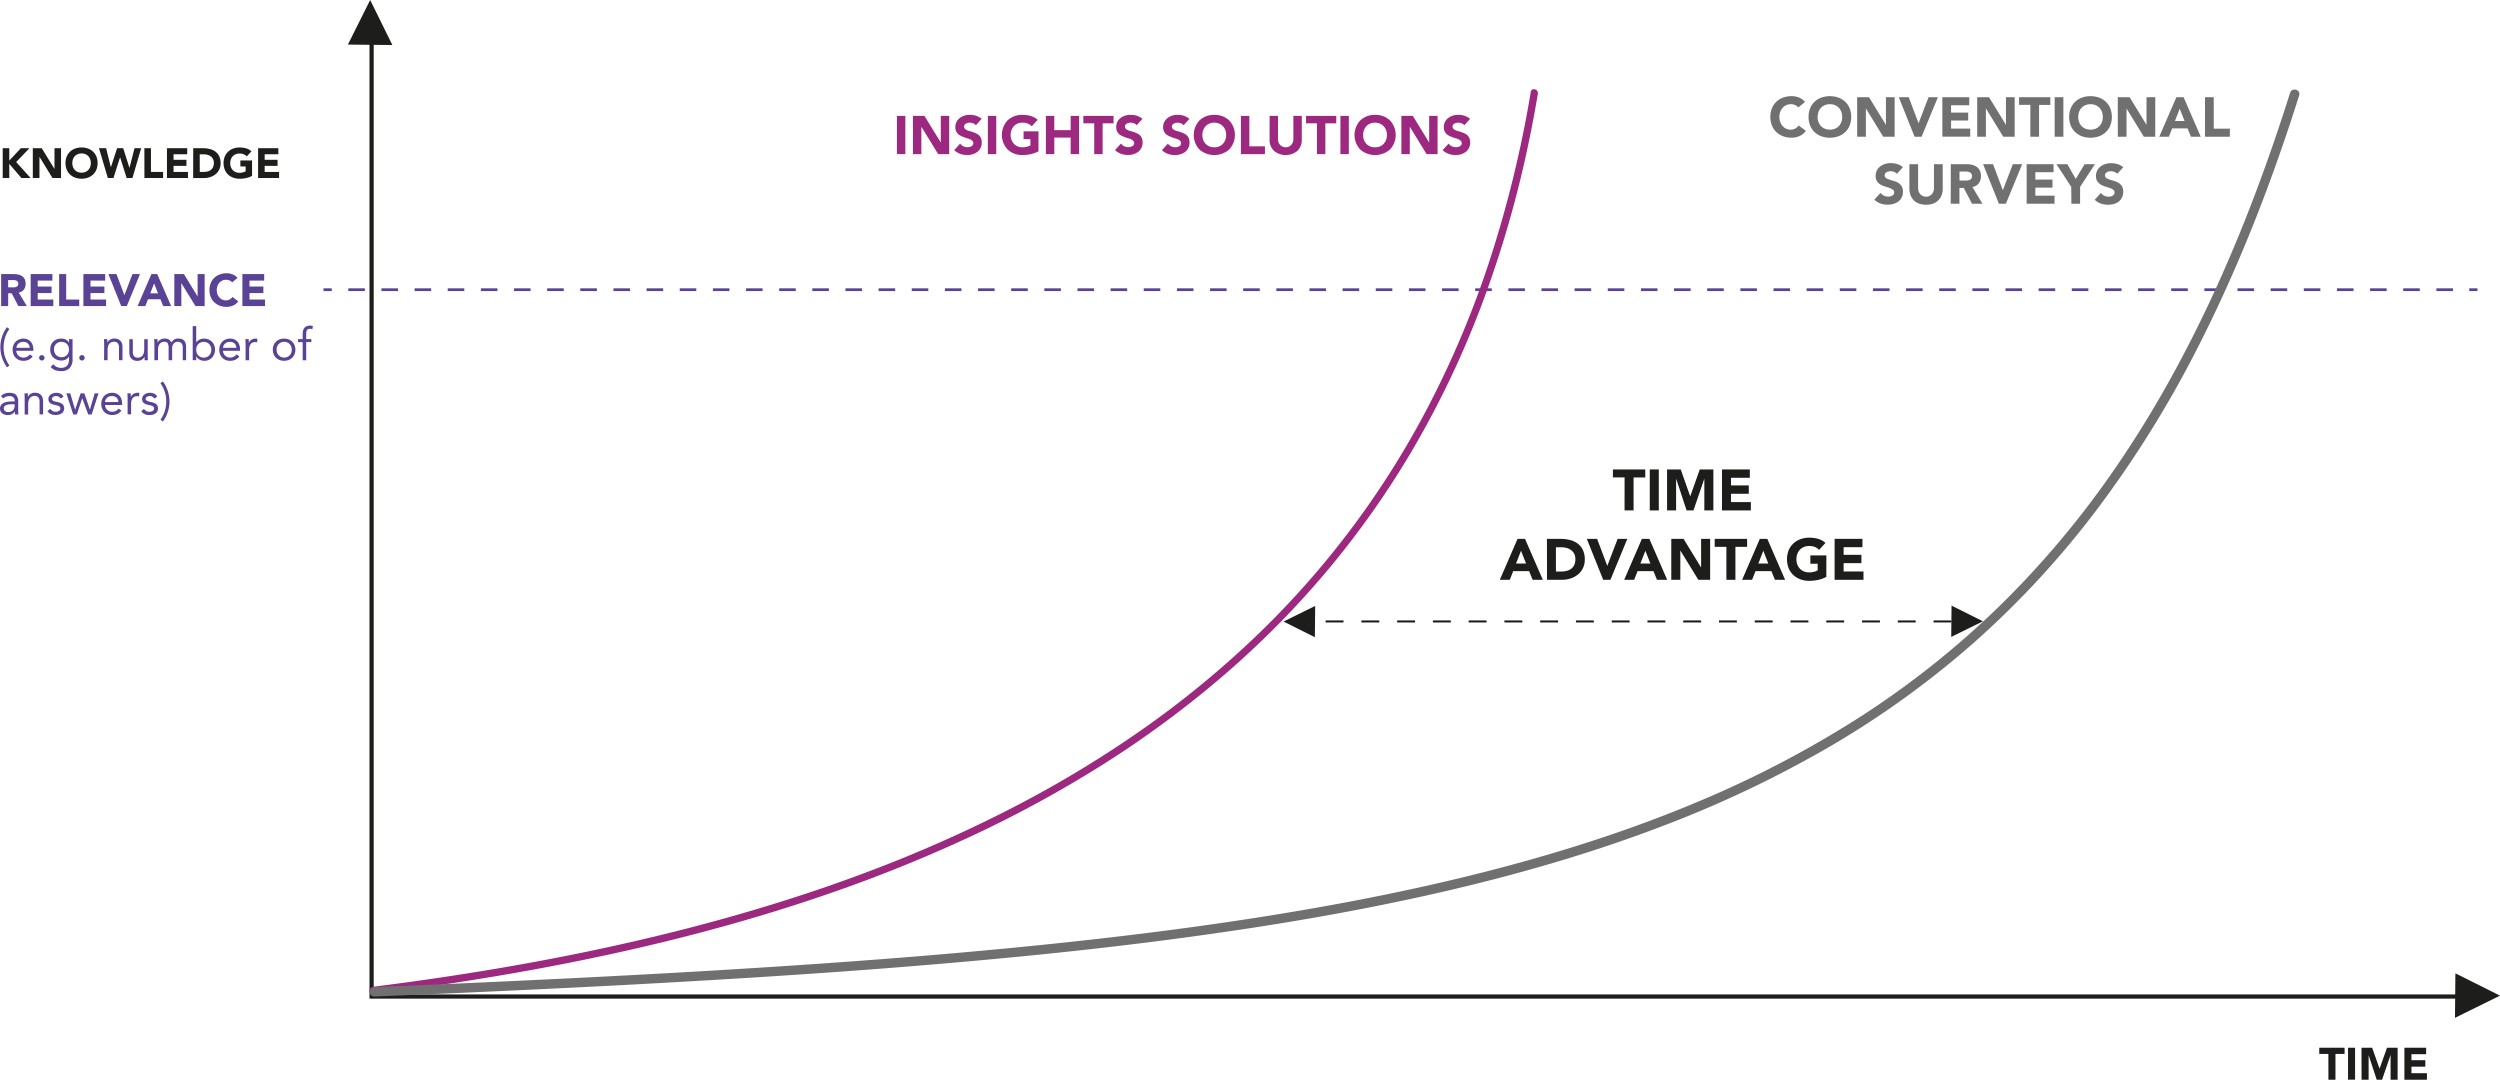 <svg id="Ebene_1" data-name="Ebene 1" xmlns="http://www.w3.org/2000/svg" viewBox="0 0 1605.11 693.21"><defs><style>.cls-1,.cls-3,.cls-4,.cls-7,.cls-8{fill:none;stroke-miterlimit:10;}.cls-1{stroke:#1d1d1b;stroke-width:2.7px;}.cls-2{fill:#1d1d1b;}.cls-3,.cls-4{stroke:#5a4394;stroke-width:1.76px;}.cls-4{stroke-dasharray:10.64 10.64;}.cls-5{fill:#9d2880;}.cls-6{fill:#717070;}.cls-7,.cls-8{stroke:#161616;stroke-width:1.28px;}.cls-8{stroke-dasharray:11.48 11.48;}.cls-9{fill:#5a4394;}</style></defs><title>kontinuierlicher-real-time-prozess-eng</title><polyline class="cls-1" points="238.58 13.44 238.58 639.82 1588.81 639.82"/><polygon class="cls-2" points="237.67 0 223.36 28.63 251.92 28.91 237.67 0"/><polygon class="cls-2" points="1605.11 639.24 1576.48 624.93 1576.2 653.49 1605.11 639.24"/><line class="cls-3" x1="207.69" y1="186" x2="212.98" y2="186"/><line class="cls-4" x1="223.62" y1="186" x2="1580.04" y2="186"/><line class="cls-3" x1="1585.36" y1="186" x2="1590.65" y2="186"/><path class="cls-5" d="M298.11,965.88c34.07-4.28,68-9.37,101.82-15.54,33.43-6.1,66.67-13.24,99.59-21.68,32.27-8.27,64.23-17.78,95.66-28.81a934.16,934.16,0,0,0,90.09-36.8,761.72,761.72,0,0,0,83.39-45.8,652.2,652.2,0,0,0,75.59-56A584.59,584.59,0,0,0,910.78,694a572,572,0,0,0,55.7-79.15,609.35,609.35,0,0,0,43.74-92.21A701.47,701.47,0,0,0,1040.79,416q2.88-14,5.25-28.18c.49-3-4-4.24-4.54-1.25a740.43,740.43,0,0,1-26.78,109.35,619.5,619.5,0,0,1-40.49,95.4A566.92,566.92,0,0,1,858,742.7,624.16,624.16,0,0,1,784.73,801a729,729,0,0,1-80.83,47.66,880.26,880.26,0,0,1-88.36,38.77c-30.72,11.57-62,21.6-93.62,30.36-32.3,8.95-64.95,16.57-97.81,23.13-33.38,6.66-67,12.21-100.68,16.89q-12.65,1.75-25.32,3.34c-3,.37-3,5.08,0,4.7Z" transform="translate(-58.67 -327.59)"/><path class="cls-6" d="M299.07,967.42c69.37-2.88,138.74-6,208.05-10.09,61.83-3.59,123.62-7.87,185.28-13.58,54.58-5,109.07-11.22,163.28-19.38,48.59-7.32,97-16.25,144.73-27.86,42.51-10.34,84.55-22.82,125.43-38.46a726.73,726.73,0,0,0,108-51.33,591.35,591.35,0,0,0,92.38-66.7,584.82,584.82,0,0,0,78.07-84.38,700.58,700.58,0,0,0,65.34-104.73c21-41.08,38.64-83.89,53.76-127.48q6-17.22,11.45-34.62c1.18-3.72-4.66-5.32-5.83-1.61-14.25,45.11-30.79,89.55-50.81,132.44-17.68,37.88-38,74.55-61.79,109a594.18,594.18,0,0,1-74.94,89,571.21,571.21,0,0,1-88.6,70.27,676.6,676.6,0,0,1-103.82,54.32c-39.13,16.49-79.57,29.76-120.55,40.82-45.56,12.29-91.82,21.85-138.33,29.71-52.8,8.92-105.95,15.65-159.2,21.15-59.41,6.14-119,10.75-178.58,14.59-66.82,4.31-133.71,7.64-200.6,10.6q-26.37,1.17-52.73,2.26c-3.88.16-3.9,6.21,0,6Z" transform="translate(-58.67 -327.59)"/><path class="cls-5" d="M639.94,402v24.53h-5.4V402Z" transform="translate(-58.67 -327.59)"/><path class="cls-5" d="M652.21,402l10.42,17h.07V402h5.41v24.53H661l-10.7-17.46h-.07v17.46h-5.41V402Z" transform="translate(-58.67 -327.59)"/><path class="cls-5" d="M681.41,401.36a11,11,0,0,1,7.51,2.56l-3.7,4.06a3.79,3.79,0,0,0-1.79-1.23,6.28,6.28,0,0,0-2.13-.4,4.64,4.64,0,0,0-2.58.69,2.14,2.14,0,0,0-.24,3.52,7.08,7.08,0,0,0,2.55,1.16,22.33,22.33,0,0,1,5.28,2,5.75,5.75,0,0,1,2,2.17,6.7,6.7,0,0,1,.68,3.13,7.33,7.33,0,0,1-2.58,5.89,10.32,10.32,0,0,1-6.88,2.18,11.6,11.6,0,0,1-8.24-3.08l3.84-4.23a5.67,5.67,0,0,0,4.71,2.32,4.84,4.84,0,0,0,2.65-.69,2.12,2.12,0,0,0,1.1-1.87c0-1.29-1.11-2.29-3.33-3a23.31,23.31,0,0,1-5.51-2.16,6.43,6.43,0,0,1-2-2.1,6,6,0,0,1-.7-3,7.18,7.18,0,0,1,2.62-5.75A10,10,0,0,1,681.41,401.36Z" transform="translate(-58.67 -327.59)"/><path class="cls-5" d="M698.31,402v24.53h-5.4V402Z" transform="translate(-58.67 -327.59)"/><path class="cls-5" d="M715.18,401.36q6.27,0,9.73,3.15l-3.8,4.16a7.68,7.68,0,0,0-5.93-2.32,7.33,7.33,0,0,0-5.52,2.2,8.71,8.71,0,0,0,0,11.41,7.35,7.35,0,0,0,5.52,2.18,10.62,10.62,0,0,0,5.06-1.21v-4h-4.4v-5h9.6v12.82a21.46,21.46,0,0,1-10.26,2.35,13.18,13.18,0,0,1-9.59-3.55,13.68,13.68,0,0,1,0-18.67A13.18,13.18,0,0,1,715.18,401.36Z" transform="translate(-58.67 -327.59)"/><path class="cls-5" d="M735.58,402v9.15h10.5V402h5.4v24.53h-5.4v-10.6h-10.5v10.6h-5.4V402Z" transform="translate(-58.67 -327.59)"/><path class="cls-5" d="M773.62,402v4.78h-7v19.75h-5.4V406.76h-7V402Z" transform="translate(-58.67 -327.59)"/><path class="cls-5" d="M784.67,401.36a11,11,0,0,1,7.51,2.56l-3.7,4.06a3.75,3.75,0,0,0-1.79-1.23,6.28,6.28,0,0,0-2.13-.4A4.64,4.64,0,0,0,782,407a2.14,2.14,0,0,0-.24,3.52,7.08,7.08,0,0,0,2.55,1.16,22.33,22.33,0,0,1,5.28,2,5.86,5.86,0,0,1,2,2.17,6.83,6.83,0,0,1,.67,3.13,7.33,7.33,0,0,1-2.58,5.89,10.32,10.32,0,0,1-6.88,2.18,11.6,11.6,0,0,1-8.24-3.08l3.84-4.23a5.7,5.7,0,0,0,4.72,2.32,4.89,4.89,0,0,0,2.65-.69,2.13,2.13,0,0,0,1.09-1.87c0-1.29-1.11-2.29-3.33-3a23.31,23.31,0,0,1-5.51-2.16,6.43,6.43,0,0,1-2-2.1,6,6,0,0,1-.69-3,7.17,7.17,0,0,1,2.61-5.75A10,10,0,0,1,784.67,401.36Z" transform="translate(-58.67 -327.59)"/><path class="cls-5" d="M814.8,401.36a11,11,0,0,1,7.52,2.56L818.61,408a3.72,3.72,0,0,0-1.78-1.23,6.28,6.28,0,0,0-2.13-.4,4.6,4.6,0,0,0-2.58.69,2.12,2.12,0,0,0-1.06,1.84,2.08,2.08,0,0,0,.82,1.68,7.11,7.11,0,0,0,2.54,1.16,22.28,22.28,0,0,1,5.29,2,5.84,5.84,0,0,1,2,2.17,6.7,6.7,0,0,1,.68,3.13,7.33,7.33,0,0,1-2.58,5.89,10.34,10.34,0,0,1-6.88,2.18,11.64,11.64,0,0,1-8.25-3.08l3.85-4.23a5.67,5.67,0,0,0,4.71,2.32,4.86,4.86,0,0,0,2.65-.69,2.11,2.11,0,0,0,1.09-1.87c0-1.29-1.11-2.29-3.32-3a23.12,23.12,0,0,1-5.51-2.16,6.46,6.46,0,0,1-2-2.1,6,6,0,0,1-.69-3,7.15,7.15,0,0,1,2.62-5.75A10,10,0,0,1,814.8,401.36Z" transform="translate(-58.67 -327.59)"/><path class="cls-5" d="M838.29,401.36a13.23,13.23,0,0,1,9.56,3.53,13.69,13.69,0,0,1,0,18.69,14.58,14.58,0,0,1-19.09,0,13.68,13.68,0,0,1,0-18.63A13.13,13.13,0,0,1,838.29,401.36Zm-7.62,12.89A7.82,7.82,0,0,0,832.8,420a7.38,7.38,0,0,0,5.49,2.16,7.21,7.21,0,0,0,5.52-2.21,7.93,7.93,0,0,0,2.1-5.68,7.83,7.83,0,0,0-2.13-5.72,7.39,7.39,0,0,0-5.52-2.18,7.21,7.21,0,0,0-5.49,2.21A8,8,0,0,0,830.67,414.25Z" transform="translate(-58.67 -327.59)"/><path class="cls-5" d="M860.81,402v19.54h10v5H855.4V402Z" transform="translate(-58.67 -327.59)"/><path class="cls-5" d="M879.2,402v14.93a5.14,5.14,0,0,0,1.44,3.76,4.71,4.71,0,0,0,3.51,1.47,4.56,4.56,0,0,0,3.52-1.54,5.29,5.29,0,0,0,1.4-3.69V402h5.4v15.18a9.72,9.72,0,0,1-2.77,7.24,11.82,11.82,0,0,1-15.1,0,9.63,9.63,0,0,1-2.8-7.25V402Z" transform="translate(-58.67 -327.59)"/><path class="cls-5" d="M916.61,402v4.78h-7v19.75h-5.4V406.76h-7V402Z" transform="translate(-58.67 -327.59)"/><path class="cls-5" d="M924.68,402v24.53h-5.4V402Z" transform="translate(-58.67 -327.59)"/><path class="cls-5" d="M941.52,401.36a13.25,13.25,0,0,1,9.56,3.53,13.68,13.68,0,0,1,0,18.69,14.56,14.56,0,0,1-19.08,0,13.66,13.66,0,0,1,0-18.63A13.11,13.11,0,0,1,941.52,401.36Zm-7.62,12.89A7.78,7.78,0,0,0,936,420a7.38,7.38,0,0,0,5.49,2.16,7.24,7.24,0,0,0,5.52-2.21,7.93,7.93,0,0,0,2.1-5.68,7.83,7.83,0,0,0-2.13-5.72,7.4,7.4,0,0,0-5.53-2.18,7.24,7.24,0,0,0-5.49,2.21A7.94,7.94,0,0,0,933.9,414.25Z" transform="translate(-58.67 -327.59)"/><path class="cls-5" d="M965.76,402l10.43,17h.07V402h5.4v24.53H974.6l-10.71-17.46h-.07v17.46h-5.4V402Z" transform="translate(-58.67 -327.59)"/><path class="cls-5" d="M995,401.36a11,11,0,0,1,7.52,2.56l-3.7,4.06a3.79,3.79,0,0,0-1.79-1.23,6.28,6.28,0,0,0-2.13-.4,4.6,4.6,0,0,0-2.58.69,2.12,2.12,0,0,0-1.06,1.84,2.08,2.08,0,0,0,.82,1.68,7.11,7.11,0,0,0,2.54,1.16,22.28,22.28,0,0,1,5.29,2,5.84,5.84,0,0,1,2,2.17,6.7,6.7,0,0,1,.68,3.13,7.33,7.33,0,0,1-2.58,5.89,10.34,10.34,0,0,1-6.88,2.18,11.6,11.6,0,0,1-8.24-3.08l3.84-4.23a5.67,5.67,0,0,0,4.71,2.32,4.86,4.86,0,0,0,2.65-.69,2.11,2.11,0,0,0,1.09-1.87c0-1.29-1.11-2.29-3.32-3a23.12,23.12,0,0,1-5.51-2.16,6.57,6.57,0,0,1-2-2.1,6,6,0,0,1-.69-3,7.15,7.15,0,0,1,2.62-5.75A10,10,0,0,1,995,401.36Z" transform="translate(-58.67 -327.59)"/><line class="cls-7" x1="833.93" y1="399" x2="839.63" y2="399"/><line class="cls-8" x1="851.11" y1="399" x2="1258.67" y2="399"/><line class="cls-7" x1="1264.41" y1="399" x2="1270.11" y2="399"/><polygon class="cls-2" points="824.06 399.05 844.2 409.12 844.4 389.03 824.06 399.05"/><polygon class="cls-2" points="1273.12 398.9 1252.98 388.83 1252.78 408.92 1273.12 398.9"/><path class="cls-2" d="M60.41,422.75h4.21v7.94l7.43-7.94h5.51l-8.51,8.88,9.24,10.24H72.4l-7.78-9.08v9.08H60.41Z" transform="translate(-58.67 -327.59)"/><path class="cls-2" d="M79.74,422.75h5.73L93.6,436h.05V422.75h4.21v19.12H92.35L84,428.26H84v13.61H79.74Z" transform="translate(-58.67 -327.59)"/><path class="cls-2" d="M100.72,432.31a10.86,10.86,0,0,1,.77-4.16,9.12,9.12,0,0,1,5.42-5.18,12.37,12.37,0,0,1,8.26,0,9.26,9.26,0,0,1,3.27,2,9.15,9.15,0,0,1,2.14,3.17,11.62,11.62,0,0,1,0,8.32,9.15,9.15,0,0,1-2.14,3.17,9.56,9.56,0,0,1-3.27,2,12.53,12.53,0,0,1-8.26,0,9.56,9.56,0,0,1-3.27-2,9.18,9.18,0,0,1-2.15-3.17A10.89,10.89,0,0,1,100.72,432.31Zm4.38,0a7,7,0,0,0,.42,2.47,5.52,5.52,0,0,0,1.2,1.94,5.33,5.33,0,0,0,1.87,1.28,6.73,6.73,0,0,0,4.89,0,5.37,5.37,0,0,0,1.88-1.28,5.66,5.66,0,0,0,1.2-1.94,7.44,7.44,0,0,0,0-4.93,5.66,5.66,0,0,0-1.2-2,5.51,5.51,0,0,0-1.88-1.28,6.73,6.73,0,0,0-4.89,0,5.46,5.46,0,0,0-3.07,3.24A7.06,7.06,0,0,0,105.1,432.31Z" transform="translate(-58.67 -327.59)"/><path class="cls-2" d="M122.21,422.75h4.59L129.86,435h0l4-12.26h3.91l4,12.58h.05l3.22-12.58h4.26l-5.59,19.12H140l-4.21-13.23h-.06l-4.21,13.23h-3.61Z" transform="translate(-58.67 -327.59)"/><path class="cls-2" d="M151.37,422.75h4.22V438h7.8v3.89h-12Z" transform="translate(-58.67 -327.59)"/><path class="cls-2" d="M165.87,422.75h13v3.89h-8.77v3.56h8.28v3.89h-8.28V438h9.26v3.89H165.87Z" transform="translate(-58.67 -327.59)"/><path class="cls-2" d="M182.72,422.75H189a18.15,18.15,0,0,1,4.36.51,9.94,9.94,0,0,1,3.6,1.66,8.19,8.19,0,0,1,2.45,3,10,10,0,0,1,.9,4.45,9,9,0,0,1-.88,4.09,8.71,8.71,0,0,1-2.36,3,10.35,10.35,0,0,1-3.43,1.82,13.08,13.08,0,0,1-4.07.63h-6.89ZM186.93,438h2.19a11.6,11.6,0,0,0,2.71-.3,6,6,0,0,0,2.18-1,4.79,4.79,0,0,0,1.44-1.81,6.44,6.44,0,0,0,.53-2.74,5.39,5.39,0,0,0-.53-2.45A4.83,4.83,0,0,0,194,428a6.07,6.07,0,0,0-2.09-1,9.07,9.07,0,0,0-2.52-.34h-2.49Z" transform="translate(-58.67 -327.59)"/><path class="cls-2" d="M220.52,440.52a15.61,15.61,0,0,1-3.89,1.4,19.56,19.56,0,0,1-4.13.43,11.74,11.74,0,0,1-4.13-.7,9.56,9.56,0,0,1-3.27-2,9.15,9.15,0,0,1-2.14-3.17,11.62,11.62,0,0,1,0-8.32A9.15,9.15,0,0,1,205.1,425a9.26,9.26,0,0,1,3.27-2,11.74,11.74,0,0,1,4.13-.71,15.29,15.29,0,0,1,4.23.56,8.38,8.38,0,0,1,3.39,1.9l-3,3.24a6.11,6.11,0,0,0-2-1.35,6.85,6.85,0,0,0-2.7-.46,6.17,6.17,0,0,0-2.44.46,5.51,5.51,0,0,0-1.88,1.28,5.66,5.66,0,0,0-1.2,2,7.44,7.44,0,0,0,0,4.93,5.66,5.66,0,0,0,1.2,1.94,5.37,5.37,0,0,0,1.88,1.28,6.17,6.17,0,0,0,2.44.46,8,8,0,0,0,2.38-.31,9.2,9.2,0,0,0,1.59-.63v-3.11H213v-3.88h7.48Z" transform="translate(-58.67 -327.59)"/><path class="cls-2" d="M224.38,422.75h13v3.89h-8.78v3.56h8.29v3.89h-8.29V438h9.26v3.89H224.38Z" transform="translate(-58.67 -327.59)"/><path class="cls-9" d="M59.4,503.56h7.95a14.23,14.23,0,0,1,3,.31,7,7,0,0,1,2.46,1,5.16,5.16,0,0,1,1.69,1.92,6.54,6.54,0,0,1,.62,3A6.07,6.07,0,0,1,74,513.5a5.14,5.14,0,0,1-3.31,1.93l5.22,8.67H70.45l-4.29-8.21H63.92v8.21H59.4Zm4.52,8.5h2.67c.41,0,.84,0,1.29,0a4.12,4.12,0,0,0,1.23-.26,2.16,2.16,0,0,0,.92-.68,2.1,2.1,0,0,0,.36-1.31,2,2,0,0,0-1.13-2,3.83,3.83,0,0,0-1.13-.33,9,9,0,0,0-1.25-.09h-3Z" transform="translate(-58.67 -327.59)"/><path class="cls-9" d="M78.37,503.56H92.31v4.18H82.89v3.83h8.9v4.18h-8.9v4.17h10v4.18H78.37Z" transform="translate(-58.67 -327.59)"/><path class="cls-9" d="M96.64,503.56h4.52v16.36h8.38v4.18H96.64Z" transform="translate(-58.67 -327.59)"/><path class="cls-9" d="M112.21,503.56h14v4.18h-9.43v3.83h8.91v4.18h-8.91v4.17h10v4.18H112.21Z" transform="translate(-58.67 -327.59)"/><path class="cls-9" d="M128.27,503.56h5.17L138.51,517h.06l5.16-13.46h4.84l-8.46,20.54h-3.63Z" transform="translate(-58.67 -327.59)"/><path class="cls-9" d="M155.88,503.56h3.74l8.93,20.54h-5.1l-1.77-4.35h-8L152,524.1h-5Zm1.74,6-2.49,6.38h5Z" transform="translate(-58.67 -327.59)"/><path class="cls-9" d="M170.61,503.56h6.15l8.73,14.27h.06V503.56h4.52V524.1h-5.91l-9-14.62h-.06V524.1h-4.53Z" transform="translate(-58.67 -327.59)"/><path class="cls-9" d="M207.68,508.9a4.57,4.57,0,0,0-1.64-1.25,5.47,5.47,0,0,0-2.25-.43,5.62,5.62,0,0,0-4.25,1.87,6.47,6.47,0,0,0-1.25,2.1,8,8,0,0,0,0,5.29,6.4,6.4,0,0,0,1.24,2.09,5.54,5.54,0,0,0,1.84,1.38,5.26,5.26,0,0,0,2.27.49,5.09,5.09,0,0,0,2.47-.58,4.89,4.89,0,0,0,1.77-1.62l3.77,2.81a7.82,7.82,0,0,1-3.31,2.7,10.19,10.19,0,0,1-4.12.87,12.68,12.68,0,0,1-4.43-.75,10.14,10.14,0,0,1-3.51-2.17,9.67,9.67,0,0,1-2.31-3.4,12.57,12.57,0,0,1,0-8.93,9.71,9.71,0,0,1,2.31-3.41,10,10,0,0,1,3.51-2.16,12.45,12.45,0,0,1,4.43-.76,11.69,11.69,0,0,1,1.82.16,10.39,10.39,0,0,1,1.85.51,8,8,0,0,1,1.76.93,7,7,0,0,1,1.51,1.42Z" transform="translate(-58.67 -327.59)"/><path class="cls-9" d="M214.29,503.56h14v4.18h-9.43v3.83h8.9v4.18h-8.9v4.17h9.95v4.18H214.29Z" transform="translate(-58.67 -327.59)"/><path class="cls-9" d="M63.14,563.42a22.11,22.11,0,0,1-4.23-12.88A21.31,21.31,0,0,1,60,543.67a22.52,22.52,0,0,1,3.12-6l1.57,1.16a18.87,18.87,0,0,0-2.79,5.54,21.32,21.32,0,0,0-.69,9.42,17.5,17.5,0,0,0,.69,2.92,20.08,20.08,0,0,0,1.16,2.77c.47.91,1,1.85,1.63,2.84Z" transform="translate(-58.67 -327.59)"/><path class="cls-9" d="M79.64,556.43A6.75,6.75,0,0,1,77,558.62a8.32,8.32,0,0,1-3.36.63,7,7,0,0,1-2.87-.57,6.63,6.63,0,0,1-2.16-1.52,6.53,6.53,0,0,1-1.36-2.26,8,8,0,0,1-.48-2.79,7.72,7.72,0,0,1,.52-2.88A6.74,6.74,0,0,1,68.71,547a6.66,6.66,0,0,1,2.2-1.46A7.26,7.26,0,0,1,73.7,545a7,7,0,0,1,2.61.48,5.53,5.53,0,0,1,2,1.39,6.26,6.26,0,0,1,1.32,2.23,9,9,0,0,1,.47,3v.73h-11a4.91,4.91,0,0,0,1.37,3.06,4.35,4.35,0,0,0,1.36.94,4.18,4.18,0,0,0,1.71.35,5.33,5.33,0,0,0,2.49-.53,5.47,5.47,0,0,0,1.83-1.53Zm-1.94-5.54a3.92,3.92,0,0,0-1.13-2.78,4.05,4.05,0,0,0-3-1,4.38,4.38,0,0,0-3,1,4.42,4.42,0,0,0-1.39,2.78Z" transform="translate(-58.67 -327.59)"/><path class="cls-9" d="M85.53,555.59a1.74,1.74,0,0,1,1.74,1.74,1.62,1.62,0,0,1-.54,1.23,1.71,1.71,0,0,1-1.2.51,1.68,1.68,0,0,1-1.2-.51,1.62,1.62,0,0,1-.54-1.23,1.74,1.74,0,0,1,1.74-1.74Z" transform="translate(-58.67 -327.59)"/><path class="cls-9" d="M105.25,558.29a7.71,7.71,0,0,1-1.9,5.64,7.41,7.41,0,0,1-5.5,1.93,10.8,10.8,0,0,1-3.61-.58,8.73,8.73,0,0,1-3.06-2l1.63-1.86a7.75,7.75,0,0,0,2.27,1.75,6.17,6.17,0,0,0,2.77.6,6.09,6.09,0,0,0,2.51-.45,3.93,3.93,0,0,0,1.58-1.22,4.53,4.53,0,0,0,.81-1.75,8.73,8.73,0,0,0,.24-2.06v-1.74h-.06a4.87,4.87,0,0,1-2.12,1.91,6.19,6.19,0,0,1-2.67.61,8,8,0,0,1-2.93-.52,6.93,6.93,0,0,1-2.29-1.45,6.56,6.56,0,0,1-1.48-2.2,7.49,7.49,0,0,1-.52-2.79,8.33,8.33,0,0,1,.52-3,6.33,6.33,0,0,1,1.47-2.24,6.46,6.46,0,0,1,2.28-1.41,8.38,8.38,0,0,1,3-.49,6.08,6.08,0,0,1,1.4.16,5.54,5.54,0,0,1,1.34.49,4.69,4.69,0,0,1,1.18.84,4.46,4.46,0,0,1,.87,1.18H103v-2.32h2.26Zm-11.89-6.18a4.72,4.72,0,0,0,.38,1.93,4.79,4.79,0,0,0,1,1.54,4.86,4.86,0,0,0,1.52,1,4.63,4.63,0,0,0,1.85.37,5,5,0,0,0,2.06-.4,4.73,4.73,0,0,0,1.53-1.09,4.79,4.79,0,0,0,.94-1.57,5.52,5.52,0,0,0,.32-1.87,5.66,5.66,0,0,0-.35-2,4.51,4.51,0,0,0-1-1.58,4.18,4.18,0,0,0-1.53-1,5.29,5.29,0,0,0-2-.36,4.78,4.78,0,0,0-2,.39,4.45,4.45,0,0,0-1.51,1.07,4.86,4.86,0,0,0-1,1.59A5.41,5.41,0,0,0,93.36,552.11Z" transform="translate(-58.67 -327.59)"/><path class="cls-9" d="M111.31,555.59a1.74,1.74,0,0,1,1.74,1.74,1.62,1.62,0,0,1-.54,1.23,1.69,1.69,0,0,1-1.2.51,1.68,1.68,0,0,1-1.2-.51,1.62,1.62,0,0,1-.54-1.23,1.74,1.74,0,0,1,1.74-1.74Z" transform="translate(-58.67 -327.59)"/><path class="cls-9" d="M125.55,548.54q0-.91-.06-1.74t-.06-1.47h2.15c0,.36,0,.73,0,1.1s0,.74,0,1.13h0a4.12,4.12,0,0,1,.66-1,4.85,4.85,0,0,1,1-.83,5.51,5.51,0,0,1,1.3-.58,5.67,5.67,0,0,1,1.57-.21,5.92,5.92,0,0,1,2.3.4,4.3,4.3,0,0,1,1.61,1.13,4.67,4.67,0,0,1,1,1.76,8,8,0,0,1,.3,2.25v8.38h-2.26v-8.15a4.31,4.31,0,0,0-.76-2.7,2.74,2.74,0,0,0-2.34-1,4.41,4.41,0,0,0-1.9.37,3.29,3.29,0,0,0-1.31,1.08,4.63,4.63,0,0,0-.75,1.65,8.22,8.22,0,0,0-.25,2.12v6.61h-2.26Z" transform="translate(-58.67 -327.59)"/><path class="cls-9" d="M153.5,555.68q0,.93.06,1.74c0,.54.06,1,.06,1.48h-2.15c0-.37,0-.74,0-1.11s0-.74,0-1.13h-.06a4.07,4.07,0,0,1-.65,1,4.8,4.8,0,0,1-1,.83,5.78,5.78,0,0,1-1.31.58,5.57,5.57,0,0,1-1.57.22,6,6,0,0,1-2.3-.41,4.3,4.3,0,0,1-1.61-1.13A4.45,4.45,0,0,1,142,556a7.58,7.58,0,0,1-.31-2.24v-8.38h2.26v8.14a4.35,4.35,0,0,0,.76,2.7,2.75,2.75,0,0,0,2.35,1,4.44,4.44,0,0,0,1.9-.38,3.39,3.39,0,0,0,1.3-1.07,5,5,0,0,0,.76-1.66,8.62,8.62,0,0,0,.24-2.11v-6.61h2.26Z" transform="translate(-58.67 -327.59)"/><path class="cls-9" d="M157.8,548.54q0-.91-.06-1.74t-.06-1.47h2.15c0,.36,0,.73,0,1.1s0,.74,0,1.13h.06a4.07,4.07,0,0,1,.65-1,5.2,5.2,0,0,1,1-.83,5.51,5.51,0,0,1,1.3-.58,5.62,5.62,0,0,1,1.57-.21,5.42,5.42,0,0,1,1.84.27,4.75,4.75,0,0,1,1.23.67,3.16,3.16,0,0,1,.77.84c.18.3.33.57.45.8a6.18,6.18,0,0,1,1.74-1.9,4.44,4.44,0,0,1,2.55-.68,6.67,6.67,0,0,1,2.44.39,3.88,3.88,0,0,1,1.59,1.13,4.33,4.33,0,0,1,.87,1.8,9.53,9.53,0,0,1,.26,2.36v8.24H176v-8.12a6.92,6.92,0,0,0-.14-1.37,3.17,3.17,0,0,0-.53-1.18,2.82,2.82,0,0,0-1-.85,3.7,3.7,0,0,0-1.63-.31,3.17,3.17,0,0,0-1.36.29,3.28,3.28,0,0,0-1.11.81,3.79,3.79,0,0,0-.76,1.26,4.74,4.74,0,0,0-.27,1.64v7.83h-2.27v-7.69a6.14,6.14,0,0,0-.61-3.2,2.19,2.19,0,0,0-2-.94,4.47,4.47,0,0,0-1.9.37,3.33,3.33,0,0,0-1.3,1.08,4.82,4.82,0,0,0-.76,1.65,8.7,8.7,0,0,0-.24,2.12v6.61H157.8Z" transform="translate(-58.67 -327.59)"/><path class="cls-9" d="M182.39,537h2.26V547.3h.06a6.55,6.55,0,0,1,2.16-1.71,6,6,0,0,1,2.71-.61,7.81,7.81,0,0,1,2.91.53,6.53,6.53,0,0,1,2.25,1.5,6.9,6.9,0,0,1,1.45,2.26,8,8,0,0,1,0,5.68,6.91,6.91,0,0,1-1.43,2.26,6.55,6.55,0,0,1-2.16,1.5,6.67,6.67,0,0,1-2.67.54,6.32,6.32,0,0,1-3.21-.8,5.13,5.13,0,0,1-2-2h-.06v2.41h-2.26Zm2.26,15.14a5.81,5.81,0,0,0,.33,2,4.69,4.69,0,0,0,2.5,2.67,5.25,5.25,0,0,0,4,0,4.62,4.62,0,0,0,1.52-1.08,4.45,4.45,0,0,0,1-1.59,6,6,0,0,0,0-4,4.54,4.54,0,0,0-1-1.59,4.6,4.6,0,0,0-1.52-1.07,5.25,5.25,0,0,0-4,0,4.6,4.6,0,0,0-1.52,1.07,4.72,4.72,0,0,0-1,1.59A5.85,5.85,0,0,0,184.65,552.11Z" transform="translate(-58.67 -327.59)"/><path class="cls-9" d="M212.34,556.43a6.8,6.8,0,0,1-2.66,2.19,8.41,8.41,0,0,1-3.37.63,7,7,0,0,1-2.87-.57,6.39,6.39,0,0,1-3.52-3.78,8,8,0,0,1-.48-2.79,7.72,7.72,0,0,1,.52-2.88,6.74,6.74,0,0,1,1.45-2.27,6.61,6.61,0,0,1,2.21-1.46,7.21,7.21,0,0,1,2.78-.52,6.89,6.89,0,0,1,2.61.48,5.53,5.53,0,0,1,2,1.39,6.26,6.26,0,0,1,1.32,2.23,9,9,0,0,1,.47,3v.73h-11a4.38,4.38,0,0,0,.42,1.66,4.72,4.72,0,0,0,.94,1.4,4.47,4.47,0,0,0,1.36.94,4.18,4.18,0,0,0,1.71.35,5.41,5.41,0,0,0,2.5-.53,5.54,5.54,0,0,0,1.82-1.53Zm-1.94-5.54a3.88,3.88,0,0,0-1.13-2.78,4,4,0,0,0-3-1,4.17,4.17,0,0,0-4.43,3.82Z" transform="translate(-58.67 -327.59)"/><path class="cls-9" d="M216.35,548.54q0-.91-.06-1.74t-.06-1.47h2.15c0,.36,0,.73,0,1.1s0,.74,0,1.13h.06a3.84,3.84,0,0,1,.66-1,4.85,4.85,0,0,1,1-.83,5.51,5.51,0,0,1,1.3-.58A5.62,5.62,0,0,1,223,545a3.55,3.55,0,0,1,.46,0,2,2,0,0,1,.47.11l-.15,2.29a4.44,4.44,0,0,0-1.22-.17,3.44,3.44,0,0,0-3,1.35,6.35,6.35,0,0,0-.94,3.7v6.61h-2.26Z" transform="translate(-58.67 -327.59)"/><path class="cls-9" d="M233.83,552.11a7.53,7.53,0,0,1,.55-2.9,6.63,6.63,0,0,1,3.8-3.71,8.35,8.35,0,0,1,5.8,0,6.76,6.76,0,0,1,2.29,1.46,6.9,6.9,0,0,1,1.51,2.25,7.92,7.92,0,0,1,0,5.8,6.9,6.9,0,0,1-1.51,2.25,6.47,6.47,0,0,1-2.29,1.46,8.2,8.2,0,0,1-5.8,0,6.56,6.56,0,0,1-2.29-1.46,6.9,6.9,0,0,1-1.51-2.25A7.53,7.53,0,0,1,233.83,552.11Zm2.44,0a5.81,5.81,0,0,0,.33,2,4.6,4.6,0,0,0,1,1.59,4.77,4.77,0,0,0,1.53,1.08,5.25,5.25,0,0,0,4,0,4.62,4.62,0,0,0,1.52-1.08,4.45,4.45,0,0,0,1-1.59,6,6,0,0,0,0-4,4.54,4.54,0,0,0-1-1.59,4.6,4.6,0,0,0-1.52-1.07,5.25,5.25,0,0,0-4,0,4.74,4.74,0,0,0-1.53,1.07,4.69,4.69,0,0,0-1,1.59A5.85,5.85,0,0,0,236.27,552.11Z" transform="translate(-58.67 -327.59)"/><path class="cls-9" d="M253,547.24h-3v-1.91h3v-3.05a10.73,10.73,0,0,1,.23-2.28,4.67,4.67,0,0,1,.8-1.78,3.82,3.82,0,0,1,1.5-1.17,5.51,5.51,0,0,1,2.29-.42,5,5,0,0,1,.92.08,3,3,0,0,1,.82.26l-.32,2a4.68,4.68,0,0,0-1.54-.29,2.51,2.51,0,0,0-1.36.31,1.83,1.83,0,0,0-.74.84,3.5,3.5,0,0,0-.29,1.29c0,.5-.05,1-.05,1.62v2.56h3.31v1.91h-3.31V558.9H253Z" transform="translate(-58.67 -327.59)"/><path class="cls-9" d="M59.28,581.87a6.45,6.45,0,0,1,2.48-1.59,8.92,8.92,0,0,1,2.92-.5c2,0,3.46.47,4.35,1.42a6.12,6.12,0,0,1,1.33,4.32v5.83q0,.58.06,1.2c0,.42.09.8.14,1.15H68.39a4.68,4.68,0,0,1-.13-1c0-.38,0-.71,0-1h0a5.43,5.43,0,0,1-1.79,1.71,5.17,5.17,0,0,1-2.68.66,6.88,6.88,0,0,1-2-.26,4.89,4.89,0,0,1-1.59-.76,3.71,3.71,0,0,1-1.09-1.27,3.61,3.61,0,0,1-.41-1.74,3.74,3.74,0,0,1,.87-2.63A5.25,5.25,0,0,1,61.71,586a10.64,10.64,0,0,1,2.78-.58c1-.07,1.91-.11,2.74-.11h.87v-.41a2.8,2.8,0,0,0-.88-2.23,3.73,3.73,0,0,0-2.48-.75,6.62,6.62,0,0,0-2.16.36,5.26,5.26,0,0,0-1.88,1.11Zm6.56,5.3a8.2,8.2,0,0,0-3.45.61,2.07,2.07,0,0,0-1.28,2,2,2,0,0,0,.86,1.81,3.92,3.92,0,0,0,2.13.54,4.19,4.19,0,0,0,1.72-.33,3.55,3.55,0,0,0,1.24-.89,3.75,3.75,0,0,0,.75-1.29A5.4,5.4,0,0,0,68.1,588v-.87Z" transform="translate(-58.67 -327.59)"/><path class="cls-9" d="M74.51,583.34q0-.92-.06-1.74c0-.54-.06-1-.06-1.48h2.15q0,.55,0,1.11c0,.36,0,.74,0,1.13h.05a4.12,4.12,0,0,1,.66-1,4.85,4.85,0,0,1,1-.83,5.51,5.51,0,0,1,1.3-.58,5.67,5.67,0,0,1,1.57-.21,5.92,5.92,0,0,1,2.3.4,4.3,4.3,0,0,1,1.61,1.13,4.67,4.67,0,0,1,1,1.76,8,8,0,0,1,.3,2.25v8.38H84.08v-8.15a4.31,4.31,0,0,0-.76-2.7,2.74,2.74,0,0,0-2.34-1,4.41,4.41,0,0,0-1.9.37,3.29,3.29,0,0,0-1.31,1.08A4.63,4.63,0,0,0,77,585a8.2,8.2,0,0,0-.25,2.11v6.62H74.51Z" transform="translate(-58.67 -327.59)"/><path class="cls-9" d="M90.92,590.13a5.69,5.69,0,0,0,1.47,1.33,3.74,3.74,0,0,0,2,.5,4.85,4.85,0,0,0,1.06-.12,3.07,3.07,0,0,0,1-.38,2.19,2.19,0,0,0,.7-.65,1.67,1.67,0,0,0,.26-.94,1.48,1.48,0,0,0-.25-.9,2.06,2.06,0,0,0-.65-.59,3.58,3.58,0,0,0-.93-.4l-1.07-.26c-.64-.13-1.25-.29-1.83-.46a6.08,6.08,0,0,1-1.52-.68,3.19,3.19,0,0,1-1-1.09,3.35,3.35,0,0,1-.4-1.71,3.41,3.41,0,0,1,.44-1.74,3.85,3.85,0,0,1,1.16-1.25,5.47,5.47,0,0,1,1.62-.75,6.43,6.43,0,0,1,1.86-.26,6.15,6.15,0,0,1,2.68.58,4.13,4.13,0,0,1,1.93,1.88l-1.88,1.25a3.6,3.6,0,0,0-1.15-1.18,3.16,3.16,0,0,0-1.73-.44,3.83,3.83,0,0,0-.94.11,2.82,2.82,0,0,0-.85.35,2.09,2.09,0,0,0-.63.59,1.49,1.49,0,0,0-.24.83,1.07,1.07,0,0,0,.27.74A2.69,2.69,0,0,0,93,585a6.36,6.36,0,0,0,1.1.4,12.2,12.2,0,0,0,1.29.29,14.23,14.23,0,0,1,1.71.45,5.16,5.16,0,0,1,1.42.74,3.27,3.27,0,0,1,1,1.16,4.36,4.36,0,0,1-.12,3.68,3.72,3.72,0,0,1-1.23,1.32,5.23,5.23,0,0,1-1.74.74,8.27,8.27,0,0,1-2,.23,7.59,7.59,0,0,1-3-.53,5.49,5.49,0,0,1-2.28-2Z" transform="translate(-58.67 -327.59)"/><path class="cls-9" d="M117.54,593.7h-2.23l-3.86-10.44h0L108,593.7h-2.32l-4.4-13.58h2.49l3.1,10.45h.06l3.51-10.45h2.38l3.57,10.45h0l3.08-10.45h2.43Z" transform="translate(-58.67 -327.59)"/><path class="cls-9" d="M136.6,591.23a6.75,6.75,0,0,1-2.67,2.19,8.39,8.39,0,0,1-3.36.62,7,7,0,0,1-2.88-.56,6.39,6.39,0,0,1-3.52-3.78,8,8,0,0,1-.48-2.79,7.93,7.93,0,0,1,.52-2.88,6.9,6.9,0,0,1,1.45-2.27,6.71,6.71,0,0,1,2.21-1.46,7.24,7.24,0,0,1,2.78-.52,6.89,6.89,0,0,1,2.61.48,5.57,5.57,0,0,1,2.05,1.39,6.26,6.26,0,0,1,1.32,2.23,9,9,0,0,1,.46,3v.73h-11a4.78,4.78,0,0,0,.42,1.66,4.72,4.72,0,0,0,.94,1.4,4.47,4.47,0,0,0,1.36.94,4.26,4.26,0,0,0,1.72.35,5.39,5.39,0,0,0,2.49-.53,5.57,5.57,0,0,0,1.83-1.53Zm-1.95-5.54a3.84,3.84,0,0,0-1.13-2.78,4,4,0,0,0-3-1,4.17,4.17,0,0,0-4.44,3.82Z" transform="translate(-58.67 -327.59)"/><path class="cls-9" d="M140.6,583.34q0-.92-.06-1.74c0-.54-.06-1-.06-1.48h2.15q0,.55,0,1.11c0,.36,0,.74,0,1.13h.06a3.79,3.79,0,0,1,.65-1,4.85,4.85,0,0,1,1-.83,5.51,5.51,0,0,1,1.3-.58,5.67,5.67,0,0,1,1.57-.21,3.55,3.55,0,0,1,.46,0,2,2,0,0,1,.47.11l-.15,2.29a4.39,4.39,0,0,0-1.22-.17,3.44,3.44,0,0,0-3,1.35,6.42,6.42,0,0,0-.94,3.69v6.62H140.6Z" transform="translate(-58.67 -327.59)"/><path class="cls-9" d="M151.1,590.13a5.5,5.5,0,0,0,1.46,1.33,3.76,3.76,0,0,0,2,.5,4.85,4.85,0,0,0,1.06-.12,3.17,3.17,0,0,0,1-.38,2.05,2.05,0,0,0,.69-.65,1.6,1.6,0,0,0,.26-.94,1.54,1.54,0,0,0-.24-.9,2.1,2.1,0,0,0-.66-.59,3.66,3.66,0,0,0-.92-.4l-1.08-.26c-.63-.13-1.24-.29-1.82-.46a6.32,6.32,0,0,1-1.53-.68,3.28,3.28,0,0,1-1-1.09,3.36,3.36,0,0,1-.39-1.71,3.4,3.4,0,0,1,.43-1.74,3.85,3.85,0,0,1,1.16-1.25,5.64,5.64,0,0,1,1.63-.75,6.41,6.41,0,0,1,1.85-.26,6.22,6.22,0,0,1,2.69.58,4.11,4.11,0,0,1,1.92,1.88l-1.88,1.25a3.51,3.51,0,0,0-1.15-1.18,3.12,3.12,0,0,0-1.72-.44,3.83,3.83,0,0,0-.94.11,2.88,2.88,0,0,0-.86.35,1.94,1.94,0,0,0-.62.59,1.42,1.42,0,0,0-.25.83,1,1,0,0,0,.28.74,2.5,2.5,0,0,0,.75.54,6.68,6.68,0,0,0,1.1.4c.42.12.85.21,1.29.29a14.23,14.23,0,0,1,1.71.45,5.22,5.22,0,0,1,1.43.74,3.35,3.35,0,0,1,1,1.16,3.86,3.86,0,0,1,.35,1.71,4,4,0,0,1-.46,2,3.66,3.66,0,0,1-1.24,1.32,5.23,5.23,0,0,1-1.74.74,8.19,8.19,0,0,1-2,.23,7.59,7.59,0,0,1-3-.53,5.43,5.43,0,0,1-2.28-2Z" transform="translate(-58.67 -327.59)"/><path class="cls-9" d="M163.25,572.47a22,22,0,0,1,4.23,12.87,21.33,21.33,0,0,1-1.11,6.88,22.52,22.52,0,0,1-3.12,6l-1.57-1.16a18.87,18.87,0,0,0,2.79-5.54,21,21,0,0,0,.92-6.18,20.58,20.58,0,0,0-.23-3.24,17.5,17.5,0,0,0-.69-2.92,20.6,20.6,0,0,0-1.16-2.77c-.47-.91-1-1.85-1.63-2.84Z" transform="translate(-58.67 -327.59)"/><path class="cls-6" d="M1213.25,396.57a5.48,5.48,0,0,0-2-1.54,6.73,6.73,0,0,0-2.78-.54,7,7,0,0,0-2.93.61,7.11,7.11,0,0,0-2.33,1.7,8.11,8.11,0,0,0-1.54,2.6,9.43,9.43,0,0,0-.55,3.27,9.33,9.33,0,0,0,.55,3.28,8.1,8.1,0,0,0,1.53,2.58,6.74,6.74,0,0,0,2.27,1.7,6.56,6.56,0,0,0,2.82.61,6.42,6.42,0,0,0,3-.71,6.08,6.08,0,0,0,2.18-2l4.67,3.48a9.79,9.79,0,0,1-4.09,3.33A12.62,12.62,0,0,1,1209,416a15.66,15.66,0,0,1-5.49-.93,12.65,12.65,0,0,1-4.34-2.68,12.07,12.07,0,0,1-2.85-4.21,15.47,15.47,0,0,1,0-11.05,12.16,12.16,0,0,1,2.85-4.21,12.48,12.48,0,0,1,4.34-2.67,15.66,15.66,0,0,1,5.49-.93,13.64,13.64,0,0,1,2.24.19,12.57,12.57,0,0,1,2.29.63,10.06,10.06,0,0,1,2.17,1.15,8.63,8.63,0,0,1,1.87,1.76Z" transform="translate(-58.67 -327.59)"/><path class="cls-6" d="M1219.85,402.67a14.41,14.41,0,0,1,1-5.53,12.16,12.16,0,0,1,2.85-4.21,12.57,12.57,0,0,1,4.34-2.67,16.67,16.67,0,0,1,11,0,12.57,12.57,0,0,1,4.34,2.67,12.16,12.16,0,0,1,2.85,4.21,15.47,15.47,0,0,1,0,11.05,12.07,12.07,0,0,1-2.85,4.21,12.74,12.74,0,0,1-4.34,2.68,16.67,16.67,0,0,1-11,0,12.74,12.74,0,0,1-4.34-2.68,12.07,12.07,0,0,1-2.85-4.21A14.36,14.36,0,0,1,1219.85,402.67Zm5.81,0a9.33,9.33,0,0,0,.56,3.28,7.56,7.56,0,0,0,1.59,2.58,7.31,7.31,0,0,0,2.49,1.7,9,9,0,0,0,6.5,0,7.31,7.31,0,0,0,2.49-1.7,7.56,7.56,0,0,0,1.59-2.58,9.33,9.33,0,0,0,.56-3.28,9.44,9.44,0,0,0-.56-3.27,7.56,7.56,0,0,0-1.59-2.6,7.45,7.45,0,0,0-2.49-1.7,9,9,0,0,0-6.5,0,7.45,7.45,0,0,0-2.49,1.7,7.56,7.56,0,0,0-1.59,2.6A9.44,9.44,0,0,0,1225.66,402.67Z" transform="translate(-58.67 -327.59)"/><path class="cls-6" d="M1251.05,390h7.6l10.8,17.65h.07V390h5.59v25.39h-7.31l-11.08-18.07h-.07v18.07h-5.6Z" transform="translate(-58.67 -327.59)"/><path class="cls-6" d="M1277.77,390h6.38l6.28,16.64h.07l6.38-16.64h6l-10.47,25.39h-4.49Z" transform="translate(-58.67 -327.59)"/><path class="cls-6" d="M1305.74,390H1323v5.17h-11.66v4.73h11V405h-11v5.17h12.3v5.16h-17.89Z" transform="translate(-58.67 -327.59)"/><path class="cls-6" d="M1328.11,390h7.61l10.79,17.65h.07V390h5.6v25.39h-7.32l-11.08-18.07h-.07v18.07h-5.6Z" transform="translate(-58.67 -327.59)"/><path class="cls-6" d="M1362.25,394.92H1355V390h20.08v4.95h-7.24v20.44h-5.6Z" transform="translate(-58.67 -327.59)"/><path class="cls-6" d="M1377.85,390h5.6v25.39h-5.6Z" transform="translate(-58.67 -327.59)"/><path class="cls-6" d="M1387.18,402.67a14.41,14.41,0,0,1,1-5.53,12.16,12.16,0,0,1,2.85-4.21,12.57,12.57,0,0,1,4.34-2.67,16.64,16.64,0,0,1,11,0,12.48,12.48,0,0,1,4.34,2.67,12.16,12.16,0,0,1,2.85,4.21,15.47,15.47,0,0,1,0,11.05,12.07,12.07,0,0,1-2.85,4.21,12.65,12.65,0,0,1-4.34,2.68,16.64,16.64,0,0,1-11,0,12.74,12.74,0,0,1-4.34-2.68,12.07,12.07,0,0,1-2.85-4.21A14.36,14.36,0,0,1,1387.18,402.67Zm5.81,0a9.33,9.33,0,0,0,.55,3.28,7.44,7.44,0,0,0,1.6,2.58,7.12,7.12,0,0,0,2.49,1.7,8.94,8.94,0,0,0,6.49,0,7.12,7.12,0,0,0,2.49-1.7,7.44,7.44,0,0,0,1.6-2.58,9.33,9.33,0,0,0,.56-3.28,9.44,9.44,0,0,0-.56-3.27,7.43,7.43,0,0,0-1.6-2.6,7.26,7.26,0,0,0-2.49-1.7,8.94,8.94,0,0,0-6.49,0,7.26,7.26,0,0,0-2.49,1.7,7.43,7.43,0,0,0-1.6,2.6A9.43,9.43,0,0,0,1393,402.67Z" transform="translate(-58.67 -327.59)"/><path class="cls-6" d="M1418.38,390h7.6l10.79,17.65h.07V390h5.6v25.39h-7.32L1424,397.29H1424v18.07h-5.59Z" transform="translate(-58.67 -327.59)"/><path class="cls-6" d="M1456,390h4.62l11.05,25.39h-6.31l-2.19-5.38h-9.86l-2.12,5.38H1445Zm2.15,7.39-3.08,7.89h6.2Z" transform="translate(-58.67 -327.59)"/><path class="cls-6" d="M1474.39,390h5.6V410.2h10.36v5.16h-16Z" transform="translate(-58.67 -327.59)"/><path class="cls-6" d="M1276.56,439.21a4,4,0,0,0-1.84-1.27,6.57,6.57,0,0,0-2.21-.42,5.47,5.47,0,0,0-1.25.15,4.36,4.36,0,0,0-1.22.45,2.51,2.51,0,0,0-.93.8,2,2,0,0,0-.36,1.22,2,2,0,0,0,.86,1.76,8,8,0,0,0,2.17,1c.87.29,1.81.57,2.81.86a11.62,11.62,0,0,1,2.82,1.22,6.75,6.75,0,0,1,2.17,2.12,6.45,6.45,0,0,1,.86,3.55,8.22,8.22,0,0,1-.79,3.69,7.6,7.6,0,0,1-2.14,2.62,9.11,9.11,0,0,1-3.12,1.54,13.84,13.84,0,0,1-3.74.5,13.64,13.64,0,0,1-4.59-.75,11.56,11.56,0,0,1-4-2.44l4-4.38a5.86,5.86,0,0,0,2.17,1.78,6.22,6.22,0,0,0,2.71.63,6.65,6.65,0,0,0,1.38-.16,4.41,4.41,0,0,0,1.26-.49,2.7,2.7,0,0,0,.89-.82,2.05,2.05,0,0,0,.34-1.19,2.14,2.14,0,0,0-.88-1.81,8.08,8.08,0,0,0-2.2-1.13c-.89-.31-1.84-.62-2.87-.93a13,13,0,0,1-2.87-1.25,6.94,6.94,0,0,1-2.2-2.08,6,6,0,0,1-.88-3.41,7.44,7.44,0,0,1,3-6.17,9.42,9.42,0,0,1,3.1-1.56,12.58,12.58,0,0,1,3.62-.52,14.15,14.15,0,0,1,4.16.61,9.66,9.66,0,0,1,3.62,2Z" transform="translate(-58.67 -327.59)"/><path class="cls-6" d="M1306,448.61a12.14,12.14,0,0,1-.69,4.16,9,9,0,0,1-5.38,5.48,12.46,12.46,0,0,1-4.62.79,12.6,12.6,0,0,1-4.66-.79,9,9,0,0,1-5.38-5.48,12.14,12.14,0,0,1-.68-4.16V433h5.59v15.38a6.22,6.22,0,0,0,.38,2.19,5.12,5.12,0,0,0,1.06,1.74,4.61,4.61,0,0,0,1.63,1.14,5,5,0,0,0,2.06.42,5,5,0,0,0,3.66-1.56,5.26,5.26,0,0,0,1-1.74,6,6,0,0,0,.38-2.19V433h5.6Z" transform="translate(-58.67 -327.59)"/><path class="cls-6" d="M1311.17,433H1321a17.37,17.37,0,0,1,3.67.37,8.61,8.61,0,0,1,3,1.26,6.28,6.28,0,0,1,2.08,2.36,8.1,8.1,0,0,1,.77,3.72,7.48,7.48,0,0,1-1.4,4.57,6.27,6.27,0,0,1-4.09,2.38l6.46,10.73h-6.71l-5.3-10.15h-2.77V458.4h-5.59Zm5.59,10.5h3.3c.5,0,1,0,1.6-.05a5.06,5.06,0,0,0,1.52-.32,2.41,2.41,0,0,0,1.58-2.46,2.45,2.45,0,0,0-1.4-2.42,4.42,4.42,0,0,0-1.4-.41,11.63,11.63,0,0,0-1.54-.11h-3.66Z" transform="translate(-58.67 -327.59)"/><path class="cls-6" d="M1331.9,433h6.38l6.28,16.64h.07L1351,433h6l-10.47,25.39h-4.48Z" transform="translate(-58.67 -327.59)"/><path class="cls-6" d="M1359.87,433h17.25v5.16h-11.66v4.73h11v5.17h-11v5.16h12.3v5.17h-17.89Z" transform="translate(-58.67 -327.59)"/><path class="cls-6" d="M1388.49,447.57,1379,433h7l5.38,9.5,5.7-9.5h6.64l-9.54,14.56V458.4h-5.59Z" transform="translate(-58.67 -327.59)"/><path class="cls-6" d="M1418,439.21a4,4,0,0,0-1.85-1.27,6.52,6.52,0,0,0-2.21-.42,5.53,5.53,0,0,0-1.25.15,4.36,4.36,0,0,0-1.22.45,2.68,2.68,0,0,0-.93.8,2,2,0,0,0-.36,1.22,2,2,0,0,0,.86,1.76,8,8,0,0,0,2.17,1c.87.29,1.81.57,2.81.86a11.46,11.46,0,0,1,2.82,1.22,6.75,6.75,0,0,1,2.17,2.12,6.45,6.45,0,0,1,.86,3.55,8.22,8.22,0,0,1-.79,3.69A7.69,7.69,0,0,1,1419,457a9.3,9.3,0,0,1-3.12,1.54,14,14,0,0,1-3.75.5,13.64,13.64,0,0,1-4.59-.75,11.56,11.56,0,0,1-4-2.44l4-4.38a5.86,5.86,0,0,0,2.17,1.78,6.22,6.22,0,0,0,2.71.63,6.65,6.65,0,0,0,1.38-.16,4.41,4.41,0,0,0,1.26-.49,2.61,2.61,0,0,0,.89-.82,2.05,2.05,0,0,0,.34-1.19,2.16,2.16,0,0,0-.87-1.81,8.31,8.31,0,0,0-2.21-1.13c-.88-.31-1.84-.62-2.87-.93a13.19,13.19,0,0,1-2.87-1.25,6.94,6.94,0,0,1-2.2-2.08,6,6,0,0,1-.88-3.41,7.44,7.44,0,0,1,3-6.17,9.42,9.42,0,0,1,3.1-1.56,12.58,12.58,0,0,1,3.62-.52,14.15,14.15,0,0,1,4.16.61,9.66,9.66,0,0,1,3.62,2Z" transform="translate(-58.67 -327.59)"/><path class="cls-2" d="M1101.73,634.1h-7.51V629H1115v5.13h-7.5v21.18h-5.8Z" transform="translate(-58.67 -327.59)"/><path class="cls-2" d="M1117.89,629h5.8v26.31h-5.8Z" transform="translate(-58.67 -327.59)"/><path class="cls-2" d="M1129,629h8.77l6.06,17.17h.07L1150,629h8.73v26.31h-5.8V635.1h-.07l-6.91,20.18h-4.42l-6.66-20.18h-.07v20.18H1129Z" transform="translate(-58.67 -327.59)"/><path class="cls-2" d="M1164.26,629h17.87v5.35h-12.07v4.9h11.41v5.36h-11.41v5.35h12.74v5.35h-18.54Z" transform="translate(-58.67 -327.59)"/><path class="cls-2" d="M1033,673.56h4.79l11.45,26.3h-6.54l-2.27-5.57H1030.2l-2.19,5.57h-6.39Zm2.23,7.65-3.2,8.18h6.43Z" transform="translate(-58.67 -327.59)"/><path class="cls-2" d="M1051.87,673.56h8.69a24.79,24.79,0,0,1,6,.7,13.72,13.72,0,0,1,5,2.29,11.2,11.2,0,0,1,3.36,4.1,13.78,13.78,0,0,1,1.25,6.13,12.41,12.41,0,0,1-1.21,5.63,12,12,0,0,1-3.25,4.09A14.44,14.44,0,0,1,1067,699a18.28,18.28,0,0,1-5.61.85h-9.47Zm5.79,21h3a15.88,15.88,0,0,0,3.74-.41,8,8,0,0,0,3-1.35,6.57,6.57,0,0,0,2-2.49,8.9,8.9,0,0,0,.72-3.77,7.44,7.44,0,0,0-.72-3.37,6.71,6.71,0,0,0-2-2.35,8.41,8.41,0,0,0-2.88-1.4,12.75,12.75,0,0,0-3.47-.46h-3.42Z" transform="translate(-58.67 -327.59)"/><path class="cls-2" d="M1077.47,673.56h6.61l6.5,17.24h.08l6.61-17.24h6.21l-10.85,26.3H1088Z" transform="translate(-58.67 -327.59)"/><path class="cls-2" d="M1112.84,673.56h4.79l11.45,26.3h-6.54l-2.27-5.57h-10.22l-2.19,5.57h-6.39Zm2.23,7.65-3.2,8.18h6.43Z" transform="translate(-58.67 -327.59)"/><path class="cls-2" d="M1131.71,673.56h7.88l11.19,18.28h.07V673.56h5.8v26.3h-7.58l-11.48-18.72h-.08v18.72h-5.8Z" transform="translate(-58.67 -327.59)"/><path class="cls-2" d="M1167.09,678.68h-7.51v-5.12h20.81v5.12h-7.51v21.18h-5.79Z" transform="translate(-58.67 -327.59)"/><path class="cls-2" d="M1188.56,673.56h4.8l11.44,26.3h-6.54l-2.27-5.57h-10.21l-2.2,5.57h-6.39Zm2.23,7.65-3.19,8.18H1194Z" transform="translate(-58.67 -327.59)"/><path class="cls-2" d="M1231.25,698a21,21,0,0,1-5.35,1.93,27.51,27.51,0,0,1-5.68.59,16.34,16.34,0,0,1-5.69-1,13.11,13.11,0,0,1-4.49-2.77,12.66,12.66,0,0,1-3-4.37,16.11,16.11,0,0,1,0-11.44,12.66,12.66,0,0,1,3-4.37,13.11,13.11,0,0,1,4.49-2.77,16.34,16.34,0,0,1,5.69-1,21,21,0,0,1,5.81.76,11.44,11.44,0,0,1,4.67,2.62l-4.09,4.46a8,8,0,0,0-2.68-1.86,9.51,9.51,0,0,0-3.71-.63,8.6,8.6,0,0,0-3.36.63,7.58,7.58,0,0,0-2.59,1.76,7.88,7.88,0,0,0-1.65,2.7,10.2,10.2,0,0,0,0,6.78,7.89,7.89,0,0,0,1.65,2.68,7.58,7.58,0,0,0,2.59,1.76,8.6,8.6,0,0,0,3.36.63,10.94,10.94,0,0,0,3.27-.43,11.54,11.54,0,0,0,2.19-.87v-4.27H1221v-5.35h10.29Z" transform="translate(-58.67 -327.59)"/><path class="cls-2" d="M1236.57,673.56h17.87v5.35h-12.08v4.9h11.41v5.35h-11.41v5.35h12.75v5.35h-18.54Z" transform="translate(-58.67 -327.59)"/><path class="cls-2" d="M1553.59,1004.28h-5.85v-4H1564v4h-5.86v16.53h-4.53Z" transform="translate(-58.67 -327.59)"/><path class="cls-2" d="M1566.21,1000.27h4.52v20.54h-4.52Z" transform="translate(-58.67 -327.59)"/><path class="cls-2" d="M1574.85,1000.27h6.85l4.72,13.4h.06l4.76-13.4h6.81v20.54h-4.52v-15.75h-.06l-5.4,15.75h-3.45l-5.19-15.75h0v15.75h-4.53Z" transform="translate(-58.67 -327.59)"/><path class="cls-2" d="M1602.4,1000.27h13.95v4.18h-9.42v3.83h8.9v4.17h-8.9v4.18h9.94v4.18H1602.4Z" transform="translate(-58.67 -327.59)"/></svg>